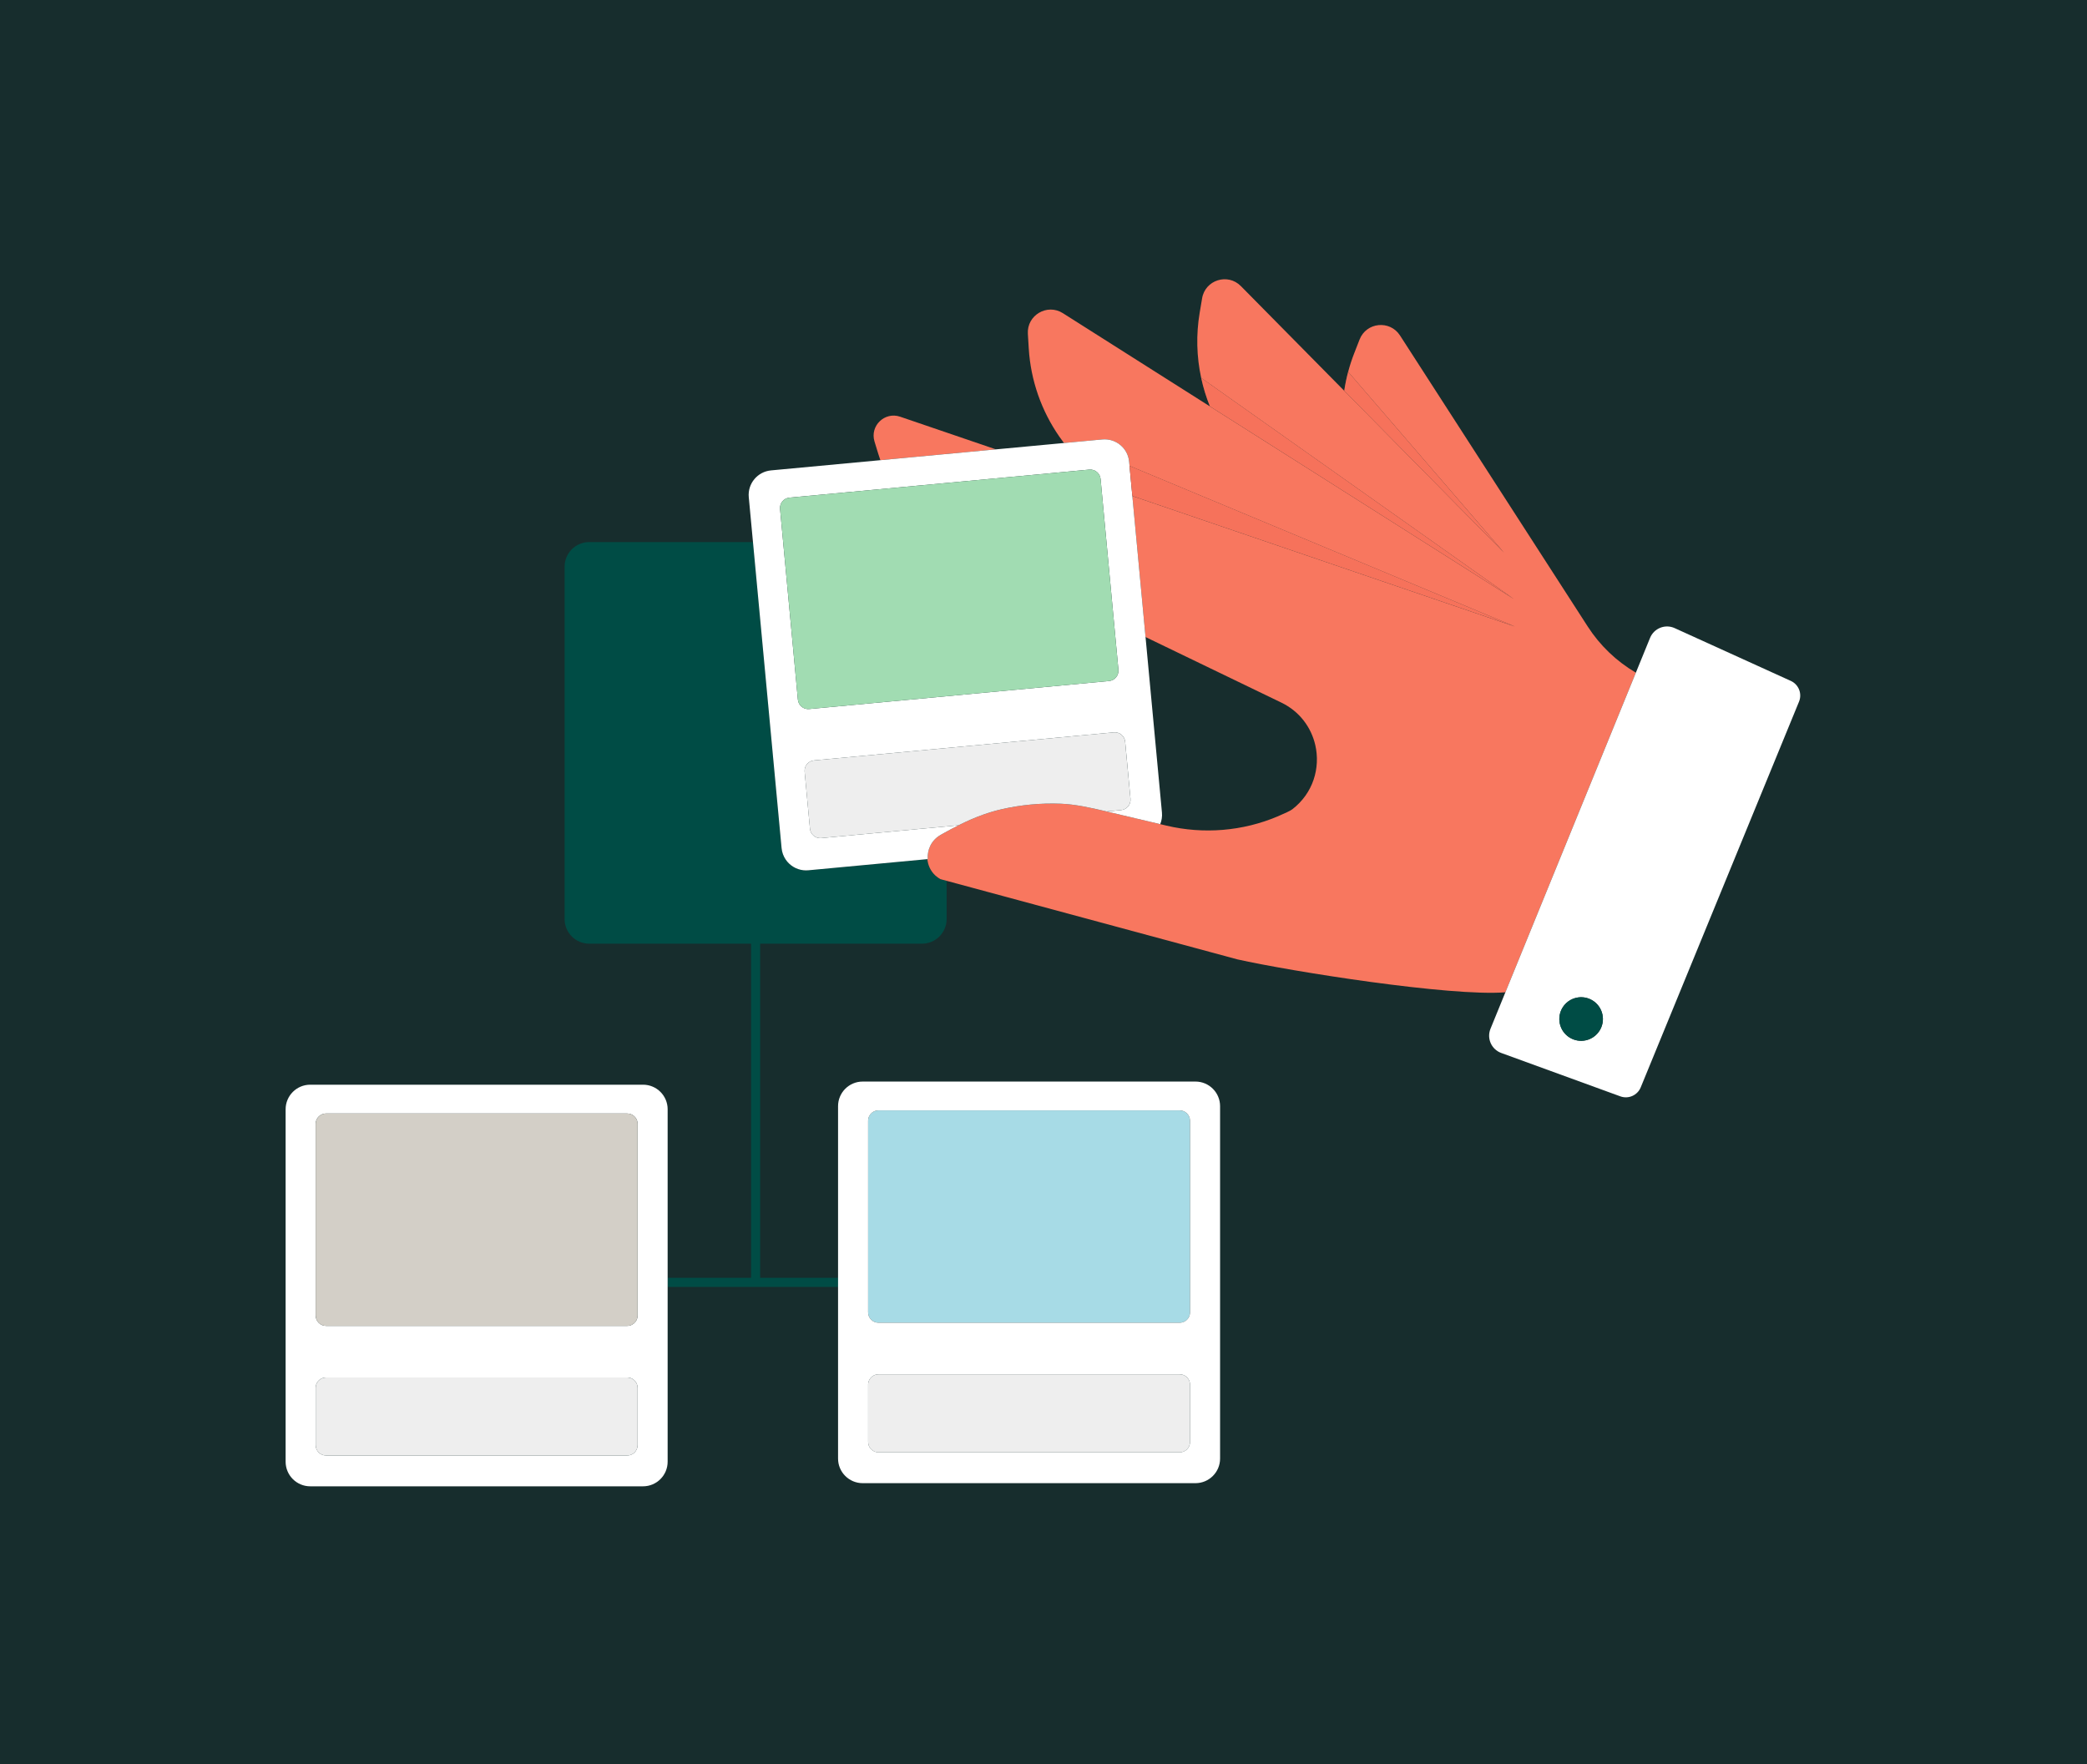 <?xml version="1.0" encoding="UTF-8"?>
<svg xmlns="http://www.w3.org/2000/svg" viewBox="0 0 1680 1420">
  <defs>
    <style>
      .cls-1 {
        fill: none;
      }

      .cls-2 {
        fill: #f8775f;
      }

      .cls-3 {
        fill: #004c45;
      }

      .cls-4 {
        fill: #eee;
      }

      .cls-5 {
        fill: #fff;
      }

      .cls-6 {
        fill: #d3cfc7;
      }

      .cls-7 {
        fill: #a7dbe6;
      }

      .cls-8 {
        fill: #172d2d;
      }

      .cls-9 {
        fill: #a1dcb2;
      }

      .cls-10 {
        fill: #f26451;
        mix-blend-mode: multiply;
        opacity: .3;
      }

      .cls-11 {
        isolation: isolate;
      }
    </style>
  </defs>
  <g class="cls-11">
    <g id="Illustration">
      <rect class="cls-8" width="1680" height="1420"/>
      <g>
        <polygon class="cls-1" points="1208.38 499.68 909.26 375.02 1208.38 499.68 1208.38 499.68"/>
        <path class="cls-1" d="m504.91,1067.26h-242.44c-4.61,0-8.35-3.74-8.35-8.35v-154.21c0-3.06,1.65-5.73,4.11-7.19-2.46,1.45-4.12,4.12-4.12,7.18v154.22c0,4.61,3.75,8.36,8.36,8.36h242.44c2.59,0,4.91-1.19,6.44-3.04-1.53,1.86-3.85,3.04-6.44,3.04Z"/>
        <path class="cls-1" d="m511.46,899.52c-.86-1.09-1.99-1.97-3.3-2.52,1.3.55,2.43,1.43,3.3,2.52Z"/>
        <path class="cls-1" d="m752.71,704.53s-.06-.06-.09-.09c.03.03.06.06.09.09Z"/>
        <polygon class="cls-1" points="1208.1 500.42 1208.1 500.42 911.52 399.22 1208.1 500.42"/>
        <path class="cls-1" d="m949.61,1106.26c.95,0,1.85.16,2.7.45-.85-.29-1.75-.45-2.7-.45h-242.44c-.83,0-1.62.12-2.38.35.75-.22,1.55-.35,2.38-.35h242.44Z"/>
        <path class="cls-1" d="m621.12,596.67l8.03,85.97c.32,3.46,1.52,6.62,3.35,9.3-1.83-2.68-3.02-5.84-3.34-9.3l-8.04-85.97Z"/>
        <path class="cls-1" d="m707.17,893.81h242.44c2.16,0,4.12.83,5.6,2.17-1.48-1.35-3.44-2.17-5.6-2.17h-242.44c-2.02,0-3.87.72-5.31,1.91,1.44-1.19,3.29-1.91,5.31-1.91Z"/>
        <path class="cls-1" d="m262.47,1171.61c-4.61,0-8.35-3.74-8.35-8.35v-46.12c0-2.14.81-4.08,2.13-5.56-1.32,1.48-2.13,3.42-2.13,5.56v46.11c0,4.61,3.75,8.36,8.36,8.36h242.44c2.23,0,4.26-.88,5.75-2.31-1.5,1.43-3.52,2.31-5.76,2.31h-242.44Z"/>
        <path class="cls-1" d="m953.59,1063.72c-.12.07-.25.12-.38.18.13-.06.25-.12.38-.18Z"/>
        <path class="cls-1" d="m933.95,663.38l4.97,1.18c29.96,7.08,61.43,4.53,89.77-7.5,5.71-2.42,10.07-4.47,11.57-5.62,16.9-12.99,22.73-33.42,18.52-51.73-3.27-14.15-12.53-27.04-27.37-34.19l-109.27-52.75,13.21,141.25c.31,3.31-.21,6.49-1.39,9.37Z"/>
        <path class="cls-1" d="m646.72,700.5c1.31.14,2.66.16,4.02.03l95.78-8.97h0s-95.78,8.97-95.78,8.97c-1.36.13-2.71.11-4.02-.03Z"/>
        <path class="cls-3" d="m753.37,705.08c1.08.95,2.26,1.83,3.6,2.57l5.04,1.37v30.78c0,10.96-8.87,19.82-19.81,19.82h-130.29v268.95h62.72v7.32h-137.17v-7.32h67.14v-268.95h-130.28c-10.94,0-19.82-8.87-19.82-19.82v-283.64c0-10.94,8.88-19.82,19.82-19.82h131.82s14.99,160.33,14.99,160.33l8.03,85.97c.32,3.46,1.52,6.62,3.35,9.3,3.21,4.71,8.38,7.93,14.23,8.56,1.31.14,2.66.16,4.02.03l95.78-8.97c.42,4.74,2.45,9.36,6.1,12.88.03.03.06.06.09.09.2.19.44.36.66.55Z"/>
        <path class="cls-2" d="m1316.84,541.48l-105.04,257.3-.04-.02c-44.29,3.47-172.43-16.8-215.78-26.53l-233.97-63.21-5.04-1.36c-1.34-.74-2.52-1.62-3.6-2.57-.21-.19-.45-.36-.66-.55-.03-.03-.06-.06-.09-.09-3.65-3.52-5.69-8.14-6.1-12.88h0s.32-.03.32-.03c-.58-7.45,2.83-15.17,10.26-19.42.7-.4,1.43-.81,2.15-1.22,4.08-2.3,8.19-4.52,12.35-6.58,6.5-3.27,13.1-6.19,19.88-8.59,4.7-1.67,9.5-3.11,14.4-4.23,15.7-3.63,31.85-5.16,48-4.54,11.71.45,24.26,3.26,35.81,5.98l1.02.25,12.94,3.06,23.65,5.58,6.64,1.57s0,0,0,0l4.97,1.18c29.96,7.08,61.43,4.53,89.77-7.5,5.71-2.42,10.07-4.47,11.57-5.62,16.9-12.99,22.73-33.42,18.52-51.73-3.27-14.15-12.53-27.04-27.37-34.19l-109.27-52.75-10.62-113.54,296.58,101.2h0l11.31,3.86-11.03-4.6h0l-299.12-124.67,2.25,24.11-1.72-18.37-.85-9.17c-1.01-10.9-10.67-18.91-21.59-17.89l-30.86,2.88c-1.28-1.68-2.53-3.38-3.73-5.12-14.41-20.76-23.06-45.25-24.63-70.96l-.72-11.81c-.9-14.96,15.52-24.66,28.18-16.63l118.37,75.04,126.02,79.86,118.43,75.05-251.5-177.87c-3.67-17.04-4.15-34.8-1.2-52.37l1.96-11.66c2.47-14.79,20.65-20.53,31.19-9.87l75.74,76.72,7.49,7.59,128.59,130.25-125.44-145.54c1.34-5.05,2.97-10.04,4.89-14.96l4.3-11.01c5.44-13.98,24.42-15.88,32.55-3.29l121.79,188.83h0s29.35,45.5,29.35,45.5c9.82,15.22,23.07,27.93,38.7,37.1h0s.04.03.04.03Z"/>
        <path class="cls-2" d="m722.2,369.14l-13.52,1.26c-.6-1.68-1.16-3.36-1.68-5.07l-1.61-5.25h0s-1.43-4.68-1.43-4.68c-3.86-12.58,8.17-24.23,20.63-19.98l77.04,26.29-71.88,6.72-7.55.71Z"/>
        <path class="cls-7" d="m949.61,893.81c2.16,0,4.12.83,5.6,2.17,1.68,1.53,2.74,3.73,2.74,6.18v154.2c0,3.18-1.76,5.94-4.37,7.35-.12.07-.25.12-.38.18-1.09.52-2.31.83-3.6.83h-242.44c-4.61,0-8.34-3.73-8.34-8.36v-154.2c0-2.59,1.18-4.91,3.03-6.45,1.44-1.19,3.29-1.91,5.31-1.91h242.44Z"/>
        <path class="cls-4" d="m698.82,1160.73v-46.11c0-3.79,2.52-6.98,5.97-8.01.75-.22,1.55-.35,2.38-.35h242.44c.95,0,1.85.16,2.7.45,3.28,1.12,5.65,4.24,5.65,7.9v46.11c0,4.61-3.73,8.34-8.34,8.34h-242.44c-4.61,0-8.34-3.73-8.34-8.34Z"/>
        <path class="cls-5" d="m621.12,596.67l8.04,85.97c.32,3.46,1.52,6.62,3.34,9.3,3.21,4.71,8.38,7.93,14.23,8.56,1.31.14,2.65.16,4.02.03l95.78-8.97.32-.03c-.58-7.45,2.83-15.17,10.26-19.42.7-.4,1.43-.81,2.15-1.22,4.08-2.3,8.19-4.52,12.35-6.58l-110.51,10.32c-4.58.43-8.66-2.95-9.08-7.53l-4.3-45.92c-.42-4.58,2.95-8.66,7.54-9.08l241.39-22.58c4.58-.43,8.66,2.95,9.08,7.55l4.3,45.91c.42,4.6-2.95,8.66-7.54,9.1l-11.77,1.11,12.94,3.06,23.65,5.58,6.64,1.57s0,0,0,0c1.18-2.88,1.7-6.06,1.39-9.37l-13.21-141.25-10.62-113.54v-.09s-1.73-18.37-1.73-18.37l-.85-9.17c-1.01-10.9-10.67-18.91-21.59-17.89l-30.86,2.88-13.52,1.26-41.35,3.87-71.87,6.72h0s-7.55.71-7.55.71l-13.52,1.26h0s-88.05,8.23-88.05,8.23c-10.9,1.03-18.91,10.69-17.88,21.58l3.38,36.12h0s14.99,160.33,14.99,160.33Zm14.35-196.09l241.39-22.57c4.59-.43,8.66,2.95,9.09,7.54l14.36,153.54c.43,4.59-2.95,8.66-7.54,9.09l-241.39,22.57c-4.59.43-8.66-2.95-9.09-7.54l-14.36-153.54c-.43-4.59,2.95-8.66,7.54-9.09Z"/>
        <path class="cls-9" d="m627.93,409.67c-.43-4.59,2.95-8.66,7.54-9.09l241.39-22.57c4.59-.43,8.66,2.95,9.09,7.54l14.36,153.54c.43,4.59-2.95,8.66-7.54,9.09l-241.39,22.57c-4.59.43-8.66-2.95-9.09-7.54l-14.36-153.54Z"/>
        <path class="cls-4" d="m902.48,652.07l-11.77,1.11-1.02-.25c-11.55-2.72-24.11-5.53-35.81-5.98-16.15-.62-32.3.91-48,4.54-4.9,1.12-9.7,2.56-14.4,4.23-6.78,2.4-13.38,5.33-19.88,8.59l-110.51,10.32c-4.58.43-8.66-2.95-9.08-7.53l-4.3-45.92c-.42-4.58,2.95-8.66,7.54-9.08l241.39-22.58c4.58-.43,8.66,2.95,9.08,7.55l4.3,45.91c.42,4.6-2.95,8.66-7.54,9.1Z"/>
        <path class="cls-5" d="m537.45,892.94c0-10.94-8.87-19.81-19.81-19.81H249.74c-10.94,0-19.82,8.87-19.82,19.81v283.66c0,10.94,8.88,19.81,19.82,19.81h267.89c10.94,0,19.81-8.87,19.81-19.81v-283.66Zm-24.19,270.31c0,2.38-1,4.52-2.6,6.04-1.5,1.43-3.52,2.31-5.75,2.31h-242.44c-4.61,0-8.36-3.75-8.36-8.36v-46.11c0-2.14.81-4.08,2.13-5.56,1.53-1.71,3.75-2.79,6.22-2.79h242.44c4.61,0,8.35,3.74,8.35,8.35v46.12Zm0-104.35c0,2.02-.72,3.87-1.91,5.31-1.53,1.86-3.85,3.04-6.44,3.04h-242.44c-4.61,0-8.36-3.75-8.36-8.36v-154.22c0-3.06,1.66-5.73,4.12-7.18,1.24-.74,2.69-1.17,4.24-1.17h242.44c1.15,0,2.25.23,3.25.66,1.3.55,2.43,1.43,3.3,2.52,1.13,1.42,1.8,3.22,1.8,5.17v154.21Z"/>
        <path class="cls-6" d="m511.46,899.52c1.13,1.42,1.8,3.22,1.8,5.17v154.21c0,2.02-.72,3.87-1.91,5.31-1.53,1.86-3.85,3.04-6.44,3.04h-242.44c-4.61,0-8.35-3.74-8.35-8.35v-154.21c0-3.06,1.65-5.73,4.11-7.19,1.24-.74,2.69-1.17,4.24-1.17h242.44c1.15,0,2.25.23,3.25.66,1.3.55,2.43,1.43,3.3,2.52Z"/>
        <path class="cls-4" d="m513.26,1117.14v46.12c0,2.38-1,4.52-2.6,6.04-1.5,1.43-3.52,2.31-5.76,2.31h-242.44c-4.61,0-8.35-3.74-8.35-8.35v-46.12c0-2.14.81-4.08,2.13-5.56,1.53-1.71,3.75-2.79,6.22-2.79h242.44c4.61,0,8.35,3.74,8.35,8.35Z"/>
        <path class="cls-5" d="m1441.56,548.09l-93.5-42.49c-7.63-3.47-16.62.1-19.79,7.87l-11.43,28-105.04,257.3-11.98,29.34c-3.17,7.76.75,16.6,8.62,19.47l95.9,34.93c6.53,2.38,13.78-.82,16.42-7.25l127.42-310.46c2.65-6.45-.28-13.83-6.62-16.71Zm-164.85,289.27c-9.44,2.17-18.86-3.72-21.03-13.16-2.17-9.44,3.72-18.86,13.16-21.03,9.44-2.17,18.86,3.72,21.03,13.16,2.17,9.44-3.72,18.86-13.16,21.03Z"/>
        <path class="cls-3" d="m1289.87,816.33c2.17,9.44-3.72,18.86-13.16,21.03-9.44,2.17-18.86-3.72-21.03-13.16-2.17-9.44,3.72-18.86,13.16-21.03,9.44-2.17,18.86,3.72,21.03,13.16Z"/>
        <polygon class="cls-2" points="1208.1 500.42 1219.4 504.28 1208.38 499.68 909.26 375.02 911.51 399.13 911.52 399.22 1208.1 500.42"/>
        <path class="cls-2" d="m966.91,304.15c1.69,7.84,4.04,15.5,7.05,22.95l126.03,79.87,118.43,75.05-251.5-177.87Z"/>
        <path class="cls-2" d="m1085.23,299.28c-1.34,5.05-2.39,10.15-3.14,15.29l128.59,130.25-125.44-145.54Z"/>
        <path class="cls-10" d="m911.52,399.22v-.09s-2.26-24.11-2.26-24.11l299.12,124.67,11.03,4.6-11.31-3.86-296.58-101.2Zm55.39-95.07c1.69,7.84,4.04,15.5,7.05,22.95l126.03,79.87,118.43,75.05-251.5-177.87Zm118.32-4.87c-1.34,5.05-2.39,10.15-3.14,15.29l128.59,130.25-125.44-145.54Z"/>
        <path class="cls-5" d="m674.62,1174.06c0,10.96,8.88,19.82,19.82,19.82h267.89c10.94,0,19.82-8.87,19.82-19.82v-283.64c0-10.94-8.88-19.82-19.82-19.82h-267.89c-10.94,0-19.82,8.88-19.82,19.82v283.64Zm24.2-59.45c0-3.79,2.52-6.98,5.97-8.01.75-.22,1.55-.35,2.38-.35h242.44c.95,0,1.85.16,2.7.45,3.28,1.12,5.65,4.24,5.65,7.9v46.11c0,4.61-3.73,8.34-8.34,8.34h-242.44c-4.61,0-8.34-3.73-8.34-8.34v-46.11Zm250.79-220.8c2.16,0,4.12.83,5.6,2.17,1.68,1.53,2.74,3.73,2.74,6.18v154.2c0,3.18-1.76,5.94-4.37,7.35-.12.07-.25.12-.38.18-1.09.52-2.31.83-3.6.83h-242.44c-4.61,0-8.34-3.73-8.34-8.36v-154.2c0-2.59,1.18-4.91,3.03-6.45,1.44-1.19,3.29-1.91,5.31-1.91h242.44Z"/>
      </g>
    </g>
  </g>
</svg>
